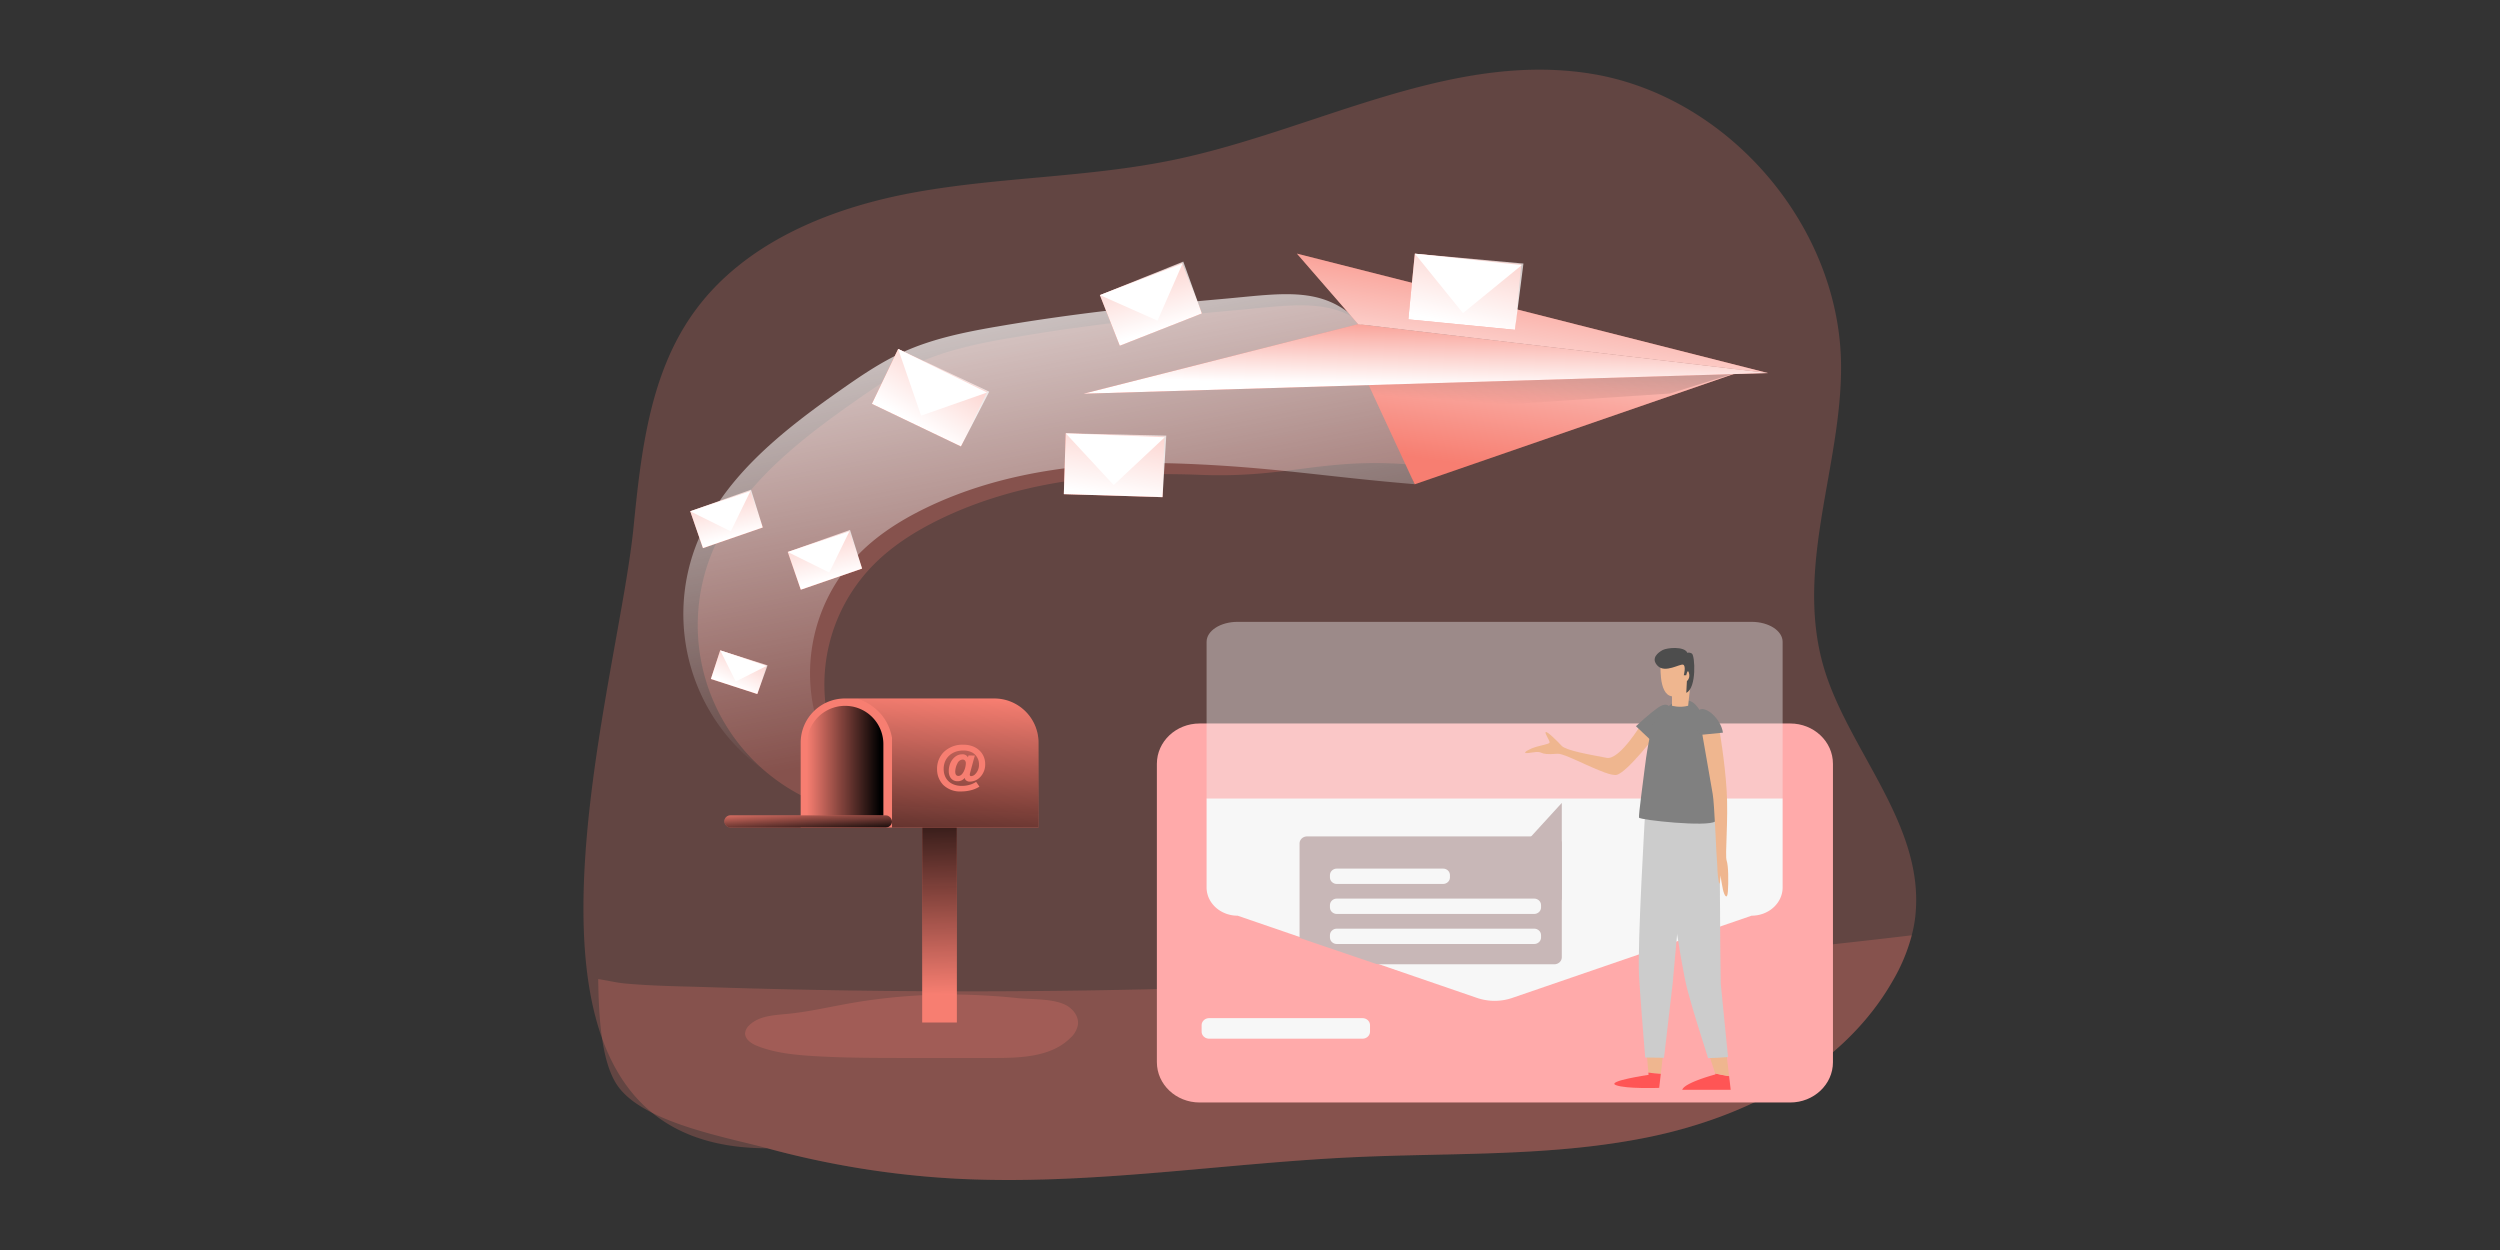 <svg xmlns="http://www.w3.org/2000/svg" xmlns:xlink="http://www.w3.org/1999/xlink" height="400" width="800" xmlns:v="https://vecta.io/nano"><rect width="100%" height="100%" fill="#333333" stroke="none"/><style><![CDATA[.H{fill:#f77e71}.I{opacity:.24}.J{fill:#efb68f}]]></style><defs><linearGradient id="A" x1="214.17" y1="257.25" x2="166.51" y2="15.19" gradientUnits="userSpaceOnUse"><stop offset="0" stop-color="#fff" stop-opacity="0"/><stop offset=".95" stop-color="#fff"/></linearGradient><linearGradient id="B" x1="140.01" y1="362.67" x2="138.99" y2="273.15" gradientUnits="userSpaceOnUse"><stop offset="0" stop-color="#010101" stop-opacity="0"/><stop offset=".95" stop-color="#010101"/></linearGradient><linearGradient id="C" x1="87.61" y1="273.25" x2="117.65" y2="273.25" xlink:href="#B"/><linearGradient id="D" x1="164.13" y1="250.97" x2="158.68" y2="343.53" xlink:href="#B"/><linearGradient id="E" x1="87.79" y1="289.08" x2="88.47" y2="300.66" xlink:href="#B"/><linearGradient id="F" x1="375.13" y1="159.08" x2="389.71" y2="60.32" xlink:href="#A"/><linearGradient id="G" x1="380.11" y1="132.62" x2="386.7" y2="39.18" xlink:href="#B"/><linearGradient id="H" x1="376.38" y1="63.58" x2="366.03" y2="141.65" xlink:href="#A"/><linearGradient id="I" x1="218.356" y1="86.73" x2="205.738" y2="171.091" xlink:href="#A"/><linearGradient id="J" x1="-837.986" y1="-1125.018" x2="-783.708" y2="-1059.229" xlink:href="#A"/><linearGradient id="K" x1="172.712" y1="70.218" x2="127.117" y2="142.297" xlink:href="#A"/><linearGradient id="L" x1="-304.322" y1="-1464.88" x2="-281.226" y2="-1382.768" xlink:href="#A"/><linearGradient id="M" x1="85.007" y1="147.992" x2="96.97" y2="202.716" xlink:href="#A"/><linearGradient id="N" x1="-846.222" y1="-349.174" x2="-797.545" y2="-321.455" xlink:href="#A"/><linearGradient id="O" x1="46.644" y1="133.008" x2="58.316" y2="186.445" xlink:href="#A"/><linearGradient id="P" x1="-862.763" y1="-352.508" x2="-815.228" y2="-325.451" xlink:href="#A"/><linearGradient id="Q" x1="75.237" y1="205.273" x2="57.59" y2="243.546" xlink:href="#A"/><linearGradient id="R" x1="-258.203" y1="-515.56" x2="-241.555" y2="-476.843" xlink:href="#A"/><linearGradient id="S" x1="206.843" y1="32.198" x2="226.204" y2="105.906" xlink:href="#A"/><linearGradient id="T" x1="-1087.306" y1="-590.807" x2="-1019.563" y2="-555.899" xlink:href="#A"/><linearGradient id="U" x1="361.753" y1="13.865" x2="341.922" y2="104.234" xlink:href="#A"/><linearGradient id="V" x1="-692.619" y1="-1374.698" x2="-638.697" y2="-1299.541" xlink:href="#A"/><linearGradient id="W" x1="331.02" y1="90.53" x2="329.14" y2="176.13" gradientUnits="userSpaceOnUse"><stop offset="0" stop-color="#fff" stop-opacity="0"/><stop offset=".39" stop-color="#fff"/></linearGradient><linearGradient id="X" xlink:href="#A"/><linearGradient id="Y" xlink:href="#B"/><path id="Z" d="M196.13 127.07l107.7-27.28 160.65 19.17z"/><path id="a" d="M761.728 810.892H623.19c-2.616 0-4.797 2.18-4.797 4.797v1.83c0 2.616 2.18 4.797 4.797 4.797h138.538c2.616 0 4.797-2.18 4.797-4.797v-1.83c0-2.616-2.137-4.797-4.797-4.797z"/></defs><circle r=".043" cy="364.629" cx="949.021" stroke="#f77e71" class="H"/><g transform="translate(-6.406 .908)"><g transform="matrix(.816 0 0 .816 193.1 21.388)"><g class="H"><path d="M522.4 331.12a49 49 0 0 1-1.5 8.35 71.28 71.28 0 0 1-7.55 18c-19.28 33.65-57 53.1-95 61s-77.2 6.2-116 8c-52.3 2.4-104.5 11.22-156.85 8.4a354.84 354.84 0 0 1-73.4-11.89c-115.62 0-59.1-176.57-52.45-243.5 2.87-28.84 6.22-59.07 22.68-82.92C61.8 68.3 96.26 54.2 130 48.1s68.42-5.8 102-12.84c54.8-11.5 107.76-42.53 163-33.7 54.23 8.67 98.23 60.3 98.2 115.2 0 38.54-17.5 76.86-7.45 115.24 8.73 33.34 40.05 62.86 36.65 99.1z" class="I"/><path d="M167.44 105.2c-12.5 2.17-25.05 4.73-36.58 10-8.63 3.93-16.5 9.3-24.27 14.75-23.42 16.4-47.37 35.24-57.2 62.1a75.21 75.21 0 0 0 69.83 101 66.87 66.87 0 0 1-6.31-98c7.52-7.9 16.88-13.87 26.7-18.66 31.36-15.3 67.25-18.88 102.12-17.5s48.2-6.88 83-4c-7.77-19.34 3.93-23.73-7.12-41.4-16.24-26-33.76-21.62-61.47-19.2-29.68 2.7-59.34 5.83-88.7 10.93z" class="I"/></g><path fill="url(#X)" transform="translate(-19.61 -5.13)" d="M181.4 105.94c-12.5 2.17-25.05 4.73-36.58 10-8.62 3.93-16.5 9.3-24.26 14.75-23.42 16.42-47.37 35.25-57.2 62.1a75.21 75.21 0 0 0 69.82 101 66.86 66.86 0 0 1-6.3-97.95c7.5-7.9 16.87-13.87 26.68-18.66 31.37-15.3 67.26-18.88 102.13-17.5s55.12 5.14 89.9 8c-7.77-19.34-3-35.75-14-53.43-16.24-26-33.75-21.62-61.46-19.2-29.72 2.65-59.37 5.8-88.73 10.9z"/><g class="H"><path d="M520.93 339.47a71.28 71.28 0 0 1-7.55 18c-19.28 33.65-57 53.1-95 61s-77.2 6.2-116 8c-52.33 2.4-104.54 11.22-156.9 8.4a354.84 354.84 0 0 1-73.4-11.89c-16.07-4.38-49.28-10.1-59-25C7 388.7 6 371.28 5.8 356.62c3.64.57 7.24 1.43 10.42 1.73 10.76 1 21.65 1.1 32.44 1.44q34.27 1.1 68.6 1.47 136.6 1.45 273-9 65.46-5.04 130.67-12.8z" class="I"/><path d="M132.85 289.7h13.6v83.96h-13.6z"/></g><path fill="url(#Y)" d="M132.85 289.7h13.6v83.96h-13.6z"/><path d="M178.47 263.92v33.27H85.2v-33.27a17.34 17.34 0 0 1 17.36-17.33h58.56c9.574 0 17.34 7.756 17.35 17.33z" class="H"/><path fill="url(#C)" d="M102.63 249.48h0a15 15 0 0 1 15 15V297h-30v-32.5a15 15 0 0 1 15-15.02z"/><path fill="url(#D)" transform="translate(-19.61 -5.13)" d="M198.1 269.05v33.26h-57.47v-35.2c-1.72-9.2-8.2-13.43-13.52-15.38h53.63c9.578-.006 17.35 7.752 17.36 17.33z"/><rect rx="2.39" height="4.77" width="65.76" y="292.42" x="55.25" class="H"/><rect fill="url(#E)" rx="2.39" height="4.77" width="65.76" y="292.42" x="55.25"/><g class="H"><path d="M103.6 366.3c-7.93 1.42-15.8 3.25-23.8 4-5.2.5-10.94.76-14.7 4.38a5 5 0 0 0-1.68 3c-.2 2.5 2.4 4.25 4.74 5.17 6.83 2.7 14.24 3.47 21.57 3.94 11.92.75 23.88.77 35.84.78h35.6c10.52 0 22.18-.43 29.7-7.76a9.31 9.31 0 0 0 3.06-5.31c.42-3.34-2.12-6.5-5.2-7.9-5.3-2.42-13.26-1.92-19-2.56q-11.35-1.17-22.7-1.34a231.57 231.57 0 0 0-43.43 3.59z" class="I"/><path d="M153.5 268.97l-.62 2.2-1.27 4.7a2.15 2.15 0 0 0-.09.64.49.49 0 0 0 .56.53 2.37 2.37 0 0 0 1.33-.55 5.19 5.19 0 0 0 1.72-4 5.3 5.3 0 0 0-2.44-4.6 7.52 7.52 0 0 0-3.8-.89c-4.48 0-7.62 3-7.62 7.17s2.83 6.7 7.1 6.7a11.5 11.5 0 0 0 3.25-.47 9.39 9.39 0 0 0 2.38-1.12l1.3 1.87a10.59 10.59 0 0 1-2.65 1.23 15.52 15.52 0 0 1-4.5.67 9.48 9.48 0 0 1-7-2.52 8.73 8.73 0 0 1-2.46-6.28 9.15 9.15 0 0 1 2.59-6.62 10.46 10.46 0 0 1 7.81-2.91c4.95 0 8.47 3.18 8.47 7.62a7.14 7.14 0 0 1-2 5.11 5.66 5.66 0 0 1-4 1.74 2.1 2.1 0 0 1-1.82-.83 1.35 1.35 0 0 1-.19-.65 3.47 3.47 0 0 1-2.85 1.33c-2.1 0-3.43-1.57-3.43-4 0-3.58 2.35-6.55 5.17-6.55a2.35 2.35 0 0 1 2.36 1.19l.2-.75zm-4.37 6.3a8 8 0 0 0 .84-3.27c0-.87-.48-1.47-1.23-1.47a2.46 2.46 0 0 0-2.08 1.53 7.38 7.38 0 0 0-.85 3.18c0 1.13.43 1.72 1.24 1.72s1.52-.6 2.08-1.7zm307-157.67l-130.14 45-19.9-42.93z"/></g><path fill="url(#F)" d="M456.12 117.6l-130.14 45-19.9-42.93z"/><path fill="url(#G)" d="M312.7 134.52L426.06 127l30.06-9.4-150.04 2.08z"/><g class="H"><path d="M279.8 72.14l184.68 46.82L303.83 99.8z"/><use xlink:href="#Z"/></g><path fill="url(#H)" d="M279.8 72.14l184.68 46.82L303.83 99.8z"/><path d="M189.133 142.614l38.692 1.182-.73 23.85-38.692-1.182z" class="H"/><path fill="url(#I)" d="M227.1 167.64l-38.7-1.18.72-23.85 39.45.9z"/><path fill="url(#J)" d="M189.14 142.6l18.8 20.3 20.02-18.75z"/><path d="M123.418 109.516l34.922 16.702-10.295 21.525-34.922-16.702z" class="H"/><path fill="url(#K)" d="M148.04 147.75l-34.92-16.7 10.3-21.52 35.72 16.75z"/><path fill="url(#L)" d="M123.42 109.52l9 26.16 25.88-9.08z"/><path d="M80.133 189.128l24.024-8.31 5.122 14.81-24.024 8.31z" class="H"/><path fill="url(#M)" d="M109.28 195.64l-24.03 8.3-5.12-14.8 24.42-8.66z"/><path fill="url(#N)" d="M80.13 189.14l16.28 8.06 7.9-16.18z"/><path d="M41.885 173.175l23.466-8.117 5 14.46-23.466 8.117z" class="H"/><path fill="url(#O)" d="M70.34 179.53l-23.46 8.1-5-14.46 23.84-8.46z"/><path fill="url(#P)" d="M41.88 173.18l15.9 7.88 7.72-15.8z"/><path d="M53.647 227.72l18.194 5.91-3.643 11.213-18.194-5.91z" class="H"/><path fill="url(#Q)" d="M68.18 244.84l-18.2-5.9 3.65-11.22 18.58 5.88z"/><path fill="url(#R)" d="M53.64 227.72l6.1 12.23 12.1-6.13z"/><path d="M202.546 88.398l32.2-12.66 7.803 19.84-32.2 12.66z" class="H"/><path fill="url(#S)" d="M242.54 95.6l-32.2 12.66-7.8-19.84 32.7-13.16z"/><path fill="url(#T)" d="M202.54 88.4l22.6 10.04L234.97 76z"/><path d="M326.042 72.165l41.778 4.11-2.534 25.756-41.778-4.11z" class="H"/><path fill="url(#U)" d="M365.3 102.02l-41.8-4.1 2.54-25.76 42.6 3.86z"/><path fill="url(#V)" d="M326.05 72.15l18.87 23.33 23.03-18.82z"/><use xlink:href="#Z" fill="url(#W)"/></g><g transform="matrix(.456 0 0 .43 150.003 -52.421)"><path d="M941.377 940.253H526.94c-16.57 0-30-13.43-30-30V688.206c0-16.57 13.43-30 30-30h414.438c16.57 0 30 13.43 30 30v222.09c0 16.527-13.43 29.958-30 29.958z" fill="#faa"/><path d="M936.057 597.436v116.542H531.823V597.436c0-8.205 9.724-14.87 21.76-14.87h360.715c12.035 0 21.76 6.663 21.76 14.87z" opacity=".4" fill="#f2f2f2"/><path d="M936.057 713.978v66.24c0 11.6-9.724 21.018-21.76 21.018l-167.93 61.18a36.21 36.21 0 0 1-24.812 0l-167.973-61.18c-11.992 0-21.76-9.42-21.76-21.018v-66.24zm-294.78 178.787h-107.7a5.25 5.25 0 0 1-5.233-5.233v-4.797a5.25 5.25 0 0 1 5.233-5.233h107.7a5.25 5.25 0 0 1 5.233 5.233v4.797a5.25 5.25 0 0 1-5.233 5.233z" fill="#f7f7f7"/><g fill="#c8b7b7"><path d="M775.856 742.255H602.302a5.25 5.25 0 0 0-5.233 5.233v84.684a5.25 5.25 0 0 0 5.233 5.233h173.555a5.25 5.25 0 0 0 5.233-5.233v-84.684a5.25 5.25 0 0 0-5.233-5.233z"/><path d="M781.09 717.312v72.518l-29.13-38.723z"/></g><g fill="#f7f7f7"><use xlink:href="#a"/><use xlink:href="#a" y="-22.372"/><path d="M697.8 766.195h-74.61c-2.616 0-4.797 2.18-4.797 4.797v1.83c0 2.616 2.18 4.797 4.797 4.797h74.61c2.616 0 4.797-2.18 4.797-4.797v-1.83c0-2.66-2.18-4.797-4.797-4.797z"/></g><path d="M836.96 658.535s-15.306 27.036-24.333 25.248c-11.992-2.398-28.562-5.45-31.615-8.94s-9.812-10.684-11.12-10.248 3.052 6.54 2.616 7.85-7.85 2.18-12.646 4.36c-3.358 1.526-8.198 4.5 0 3.052 10.03-1.744 3.053 2.18 18.315.872 5.843-.48 34.406 17.355 41.426 15.698 7.413-1.744 28.78-31.397 28.78-31.397l-11.338-6.54m3.755 246.466l1.046 13.082 8.72.96 1.526-13.867-11.294-.174z" class="J"/><path d="M841.976 919.695s-30 4.666-22.937 7.63 30.394 2.05 30.394 2.05l1.134-10.422c-2.922-.13-5.843-.6-8.72-.96l.13 1.7z" fill="#f55"/><path d="M866.7 760.095l5.67-37.066h-32.705s-5.67 99.86-4.36 123.407c.83 15 2.922 42.473 4.317 60.352l13.213.174 6.06-55.337z" fill="#ccc"/><path d="M888.94 919.346s-21.803 6.105-23.33 11.47h34.013L898.5 920.61c-3.27-.392-6.497-1.177-9.768-1.962a7.22 7.22 0 0 0 .218.698z" fill="#f55"/><path d="M884.405 904.607l4.317 14.085 9.768 1.962-1.832-16.7c-4.055.305-8.154.523-12.253.654z" class="J"/><path d="M892.647 851.887c-.436-13.954-.872-130.384-.872-130.384l-44.697 4.143 1.744 18.315 5.67 13.954s8.94 75.658 15.044 99.64c3.62 14.26 9.812 35.103 14.216 49.668 4.666-.13 9.375-.35 13.998-.785l-5.102-54.552z" fill="#ccc"/><g fill="gray"><path d="M833.124 660.236l10.902 10.902s16.57-10.902 14.826-20.06-6.497-7.326-10.03-4.797c-6.105 4.36-15.698 13.954-15.698 13.954z"/><path d="M861.468 641.05s-10.466 7.413-14.4 13.518-6.977 29.653-7.85 37.502-4.36 34.45-3.925 36.194 48.185 7.195 53.418 2.834-1.308-20.495-1.308-37.938-4.143-26.818-5.015-32.487-6.105-19.623-13.518-19.623h-7.413z"/></g><path d="M850.567 611.832s-2.18 24.856 7.85 26.164v6.977s5.233 1.744 11.338.044l3.053-30.132s-5.67-5.67-6.105-5.67-16.134 2.616-16.134 2.616z" class="J"/><path d="M868.445 622.298H866.7s1.744-6.977-.436-7.85-12.646 6.54-17.88.872.436-10.03 3.49-11.774 15.262-3.052 17.443 2.18c0 0 .872-.872 3.053.436s3.488 25.728-3.925 29.216l.436-8.72s2.747-2.224 1.308-6.54c-.872-2.616-1.744 2.18-1.744 2.18z" fill="#4d4d4d"/><path d="M879.347 664.073l7.63 46.528c1.308 7.413 2.442 44.697 3.27 54.072 0 0 0 4.884.872 10.727s1.308-2.922 1.308-3.925c0-.96.61 4.535 1.744 10.248.872 4.404 3.052 8.285 3.488 1.483.436-6.846.436-19.056-.872-22.937s1.308-30.263 0-52.24-5.015-44.522-5.015-44.522z" class="J"/><path d="M877.603 666.777s-4.797-15.698 0-18.75 15.262 6.977 16.57 17.007z" fill="gray"/><path d="M641.898 858.593l-93.245-33.675c-3.728-1.346-5.392-3.12-3.717-3.964l22.448-11.3c1.675-.843 6.055-.435 9.783.91l93.245 33.675c3.728 1.346 5.392 3.12 3.717 3.964l-22.453 11.3c-1.67.84-6.05.433-9.78-.913z" fill="#faa"/></g></g></svg>